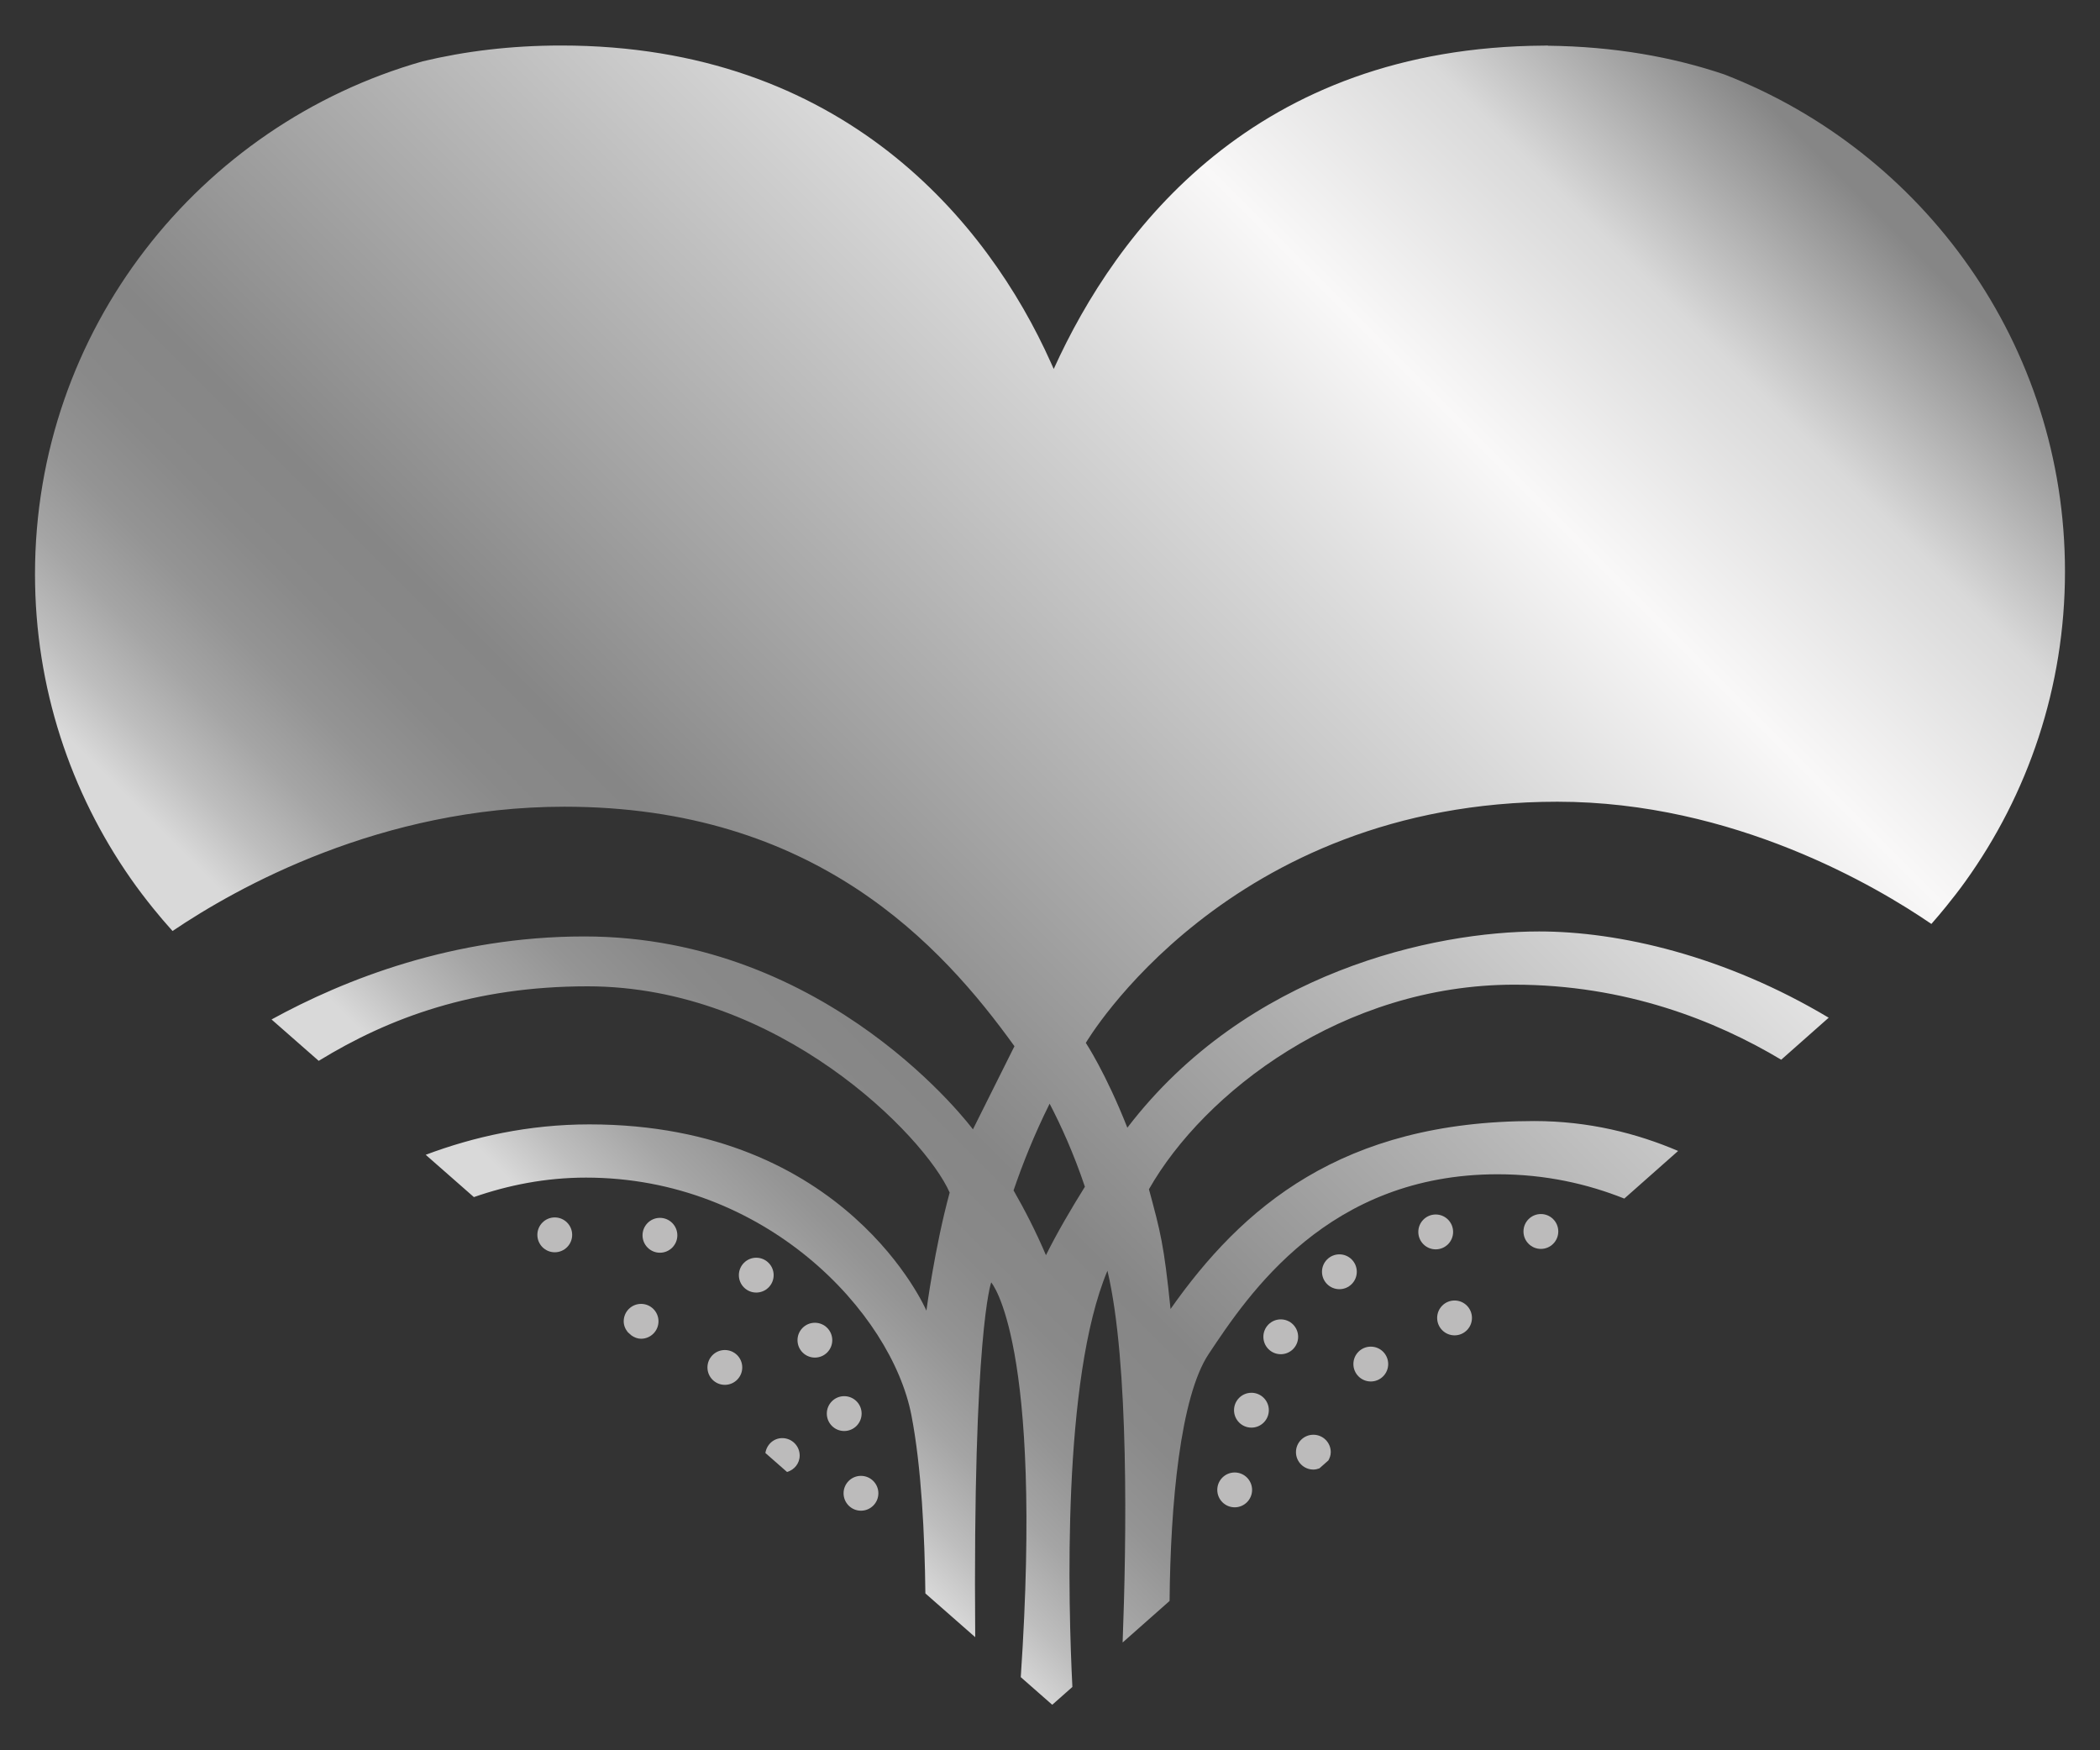 <?xml version="1.0" encoding="utf-8"?>
<!-- Generator: Adobe Illustrator 25.2.0, SVG Export Plug-In . SVG Version: 6.00 Build 0)  -->
<svg version="1.1" xmlns="http://www.w3.org/2000/svg" xmlns:xlink="http://www.w3.org/1999/xlink" x="0px" y="0px"
	 viewBox="0 0 1500 1250" style="enable-background:new 0 0 1500 1250;" xml:space="preserve">
<rect x="0" y="0" width="1500" height="1250" fill="#333333" stroke="none"/>
<style type="text/css">
	.st0{fill:#2B5162;}
	.st1{fill:#9D614C;}
	.st2{fill:#FFFFFF;}
	.st3{fill:url(#SVGID_1_);}
	.st4{fill:#BCBBBB;}
	.st5{fill:url(#SVGID_2_);}
	.st6{fill:#B79344;}
</style>
<g id="Calque_1">
	<g>
		<linearGradient id="SVGID_1_" gradientUnits="userSpaceOnUse" x1="308.418" y1="850.072" x2="1191.404" y2="-32.914">
			<stop  offset="0.036" style="stop-color:#D9D9D9"/>
			<stop  offset="0.068" style="stop-color:#BEBEBE"/>
			<stop  offset="0.107" style="stop-color:#A5A5A5"/>
			<stop  offset="0.147" style="stop-color:#949494"/>
			<stop  offset="0.191" style="stop-color:#898989"/>
			<stop  offset="0.241" style="stop-color:#868686"/>
			<stop  offset="0.598" style="stop-color:#D9D9D9"/>
			<stop  offset="0.726" style="stop-color:#F9F8F8"/>
			<stop  offset="0.86" style="stop-color:#D9D9D9"/>
			<stop  offset="0.98" style="stop-color:#868686"/>
		</linearGradient>
		<path class="st3" d="M1231.69,53.16c-36.94-12.48-78.79-19.98-126.11-20.51l0.01-0.15c-0.9,0-1.75,0.07-2.65,0.08
			c-206.47,1.13-305.27,131.65-350.28,230.93c-0.66-1.52-1.36-3.06-2.05-4.59C705.54,158.35,601.95,32.5,400.86,32.5
			c-36.05,0-68.9,4.1-98.93,11.29C142.1,89.18,25,235.9,25,410.03c0,80.9,25.34,155.86,68.45,217.53c5,7.16,10.29,14.1,15.76,20.89
			c4.53,5.61,9.2,11.1,14.03,16.45c45.91-31.04,148.89-88.77,279.89-88.77c179.14,0,269.27,98.59,321.48,171.05
			c-15.44,30.87-29.66,59.38-29.66,59.38S592.93,668.78,417.37,668.78c-93.53,0-171.22,30.65-223.41,59.29l33.69,29.56
			c50.28-30.85,110.82-53.23,192.09-53.23c136.42,0,240.8,106.9,258.6,147.29c-10.69,39.19-16.61,84.33-16.61,84.33
			S604.83,803,420.93,803c-43.53,0-83.04,9-116.86,21.72l34.42,30.21c24.24-8.44,51.08-13.92,80.07-13.92
			c128.1,0,218.25,96.22,232.48,169.86c7.11,36.74,9.49,85.59,9.94,127.1l35.6,31.25C694.82,951.55,708,915.84,708,915.84
			s37.29,41.88,21.12,281.93l22.48,19.73l14.39-12.73c-2.96-58.85-7.55-219.51,25.04-297.25c15.64,65.91,13.58,193.48,10.85,265.5
			l33.54-29.67c0.61-69.07,7.61-145.85,27.96-176.43c28.47-42.77,85.41-128.29,206.39-128.29c34.19,0,64.2,6.91,90.45,17.36
			l38.44-34.01c-29.44-12.58-63.89-21.36-102.79-21.36c-137.59,0-208.78,61.77-259.77,134.23c-4.75-46.33-7.11-54.64-15.42-85.53
			c39.14-68.88,138.48-146.09,260.94-146.09c79.51,0,143.99,25.67,190.68,53.59l33.91-30c-74.23-44.36-149.89-61.6-206.8-61.6
			c-74.72,0-208.75,28.51-294.16,140.16c-15.44-39.2-29.66-60.58-29.66-60.58s100.82-172.23,336.87-172.23
			c125.97,0,228.3,60.7,267.09,87.29c3.52-3.98,6.94-8.05,10.3-12.17c4.78-5.89,9.45-11.87,13.88-18.04
			c44.82-62.4,71.26-138.84,71.26-221.49C1475,246.47,1374.04,108.43,1231.69,53.16z M747.11,896.42
			c-7.34-17.28-15.53-33.02-23.14-46.27c6.27-18.39,14.67-39.66,25.76-61.93c8.05,15.44,17.17,35.42,25.2,59.32
			C765.32,862.93,754.96,880.54,747.11,896.42z"/>
		<g>
			<path class="st4" d="M938.13,1024.65c-6.87,0-12.44,5.57-12.44,12.43s5.57,12.44,12.44,12.44c1.53,0,2.96-0.37,4.31-0.87
				l6.42-5.68c0.98-1.78,1.68-3.72,1.68-5.89C950.55,1030.21,944.98,1024.65,938.13,1024.65z"/>
			<path class="st4" d="M881.93,1051.6c-6.87,0-12.44,5.58-12.44,12.43c0,6.88,5.57,12.45,12.44,12.45
				c6.84,0,12.42-5.57,12.42-12.45C894.34,1057.18,888.77,1051.6,881.93,1051.6z"/>
			<path class="st4" d="M893.89,994.68c-6.87,0-12.44,5.58-12.44,12.43c0,6.89,5.57,12.46,12.44,12.46
				c6.85,0,12.42-5.57,12.42-12.46C906.31,1000.26,900.74,994.68,893.89,994.68z"/>
			<path class="st4" d="M914.83,942.26c-6.87,0-12.42,5.58-12.42,12.44c0,6.88,5.55,12.44,12.42,12.44
				c6.87,0,12.42-5.57,12.42-12.44C927.24,947.84,921.7,942.26,914.83,942.26z"/>
			<path class="st4" d="M956.72,895.82c-6.87,0-12.44,5.58-12.44,12.44c0,6.88,5.57,12.44,12.44,12.44
				c6.84,0,12.42-5.57,12.42-12.44C969.14,901.4,963.57,895.82,956.72,895.82z"/>
			<path class="st4" d="M1037.94,879.81c0-6.88-5.57-12.46-12.42-12.46c-6.87,0-12.44,5.58-12.44,12.46
				c0,6.87,5.57,12.44,12.44,12.44C1032.37,892.25,1037.94,886.67,1037.94,879.81z"/>
			<path class="st4" d="M979.15,961.73c-6.87,0-12.44,5.55-12.44,12.44c0,6.87,5.57,12.44,12.44,12.44
				c6.85,0,12.42-5.57,12.42-12.44C991.57,967.29,986,961.73,979.15,961.73z"/>
			<path class="st4" d="M1038.98,928.78c-6.87,0-12.44,5.58-12.44,12.44c0,6.87,5.57,12.45,12.44,12.45
				c6.85,0,12.42-5.58,12.42-12.45C1051.4,934.35,1045.83,928.78,1038.98,928.78z"/>
			<path class="st4" d="M1100.64,891.93c6.85,0,12.42-5.57,12.42-12.45c0-6.87-5.57-12.45-12.42-12.45
				c-6.87,0-12.44,5.58-12.44,12.45C1088.2,886.36,1093.77,891.93,1100.64,891.93z"/>
			<path class="st4" d="M571.2,1039.49c0-6.87-5.57-12.43-12.44-12.43c-6.2,0-11.14,4.65-12.05,10.62l15.46,13.57
				C567.35,1049.74,571.2,1045.15,571.2,1039.49z"/>
			<path class="st4" d="M614.97,1054.02c-6.85,0-12.42,5.58-12.42,12.43c0,6.88,5.57,12.45,12.42,12.45
				c6.87,0,12.44-5.57,12.44-12.45C627.41,1059.59,621.83,1054.02,614.97,1054.02z"/>
			<path class="st4" d="M615.44,1009.53c0-6.85-5.57-12.43-12.44-12.43c-6.85,0-12.42,5.58-12.42,12.43
				c0,6.89,5.57,12.46,12.42,12.46C609.87,1021.98,615.44,1016.42,615.44,1009.53z"/>
			<path class="st4" d="M594.48,957.11c0-6.85-5.55-12.43-12.42-12.43c-6.87,0-12.41,5.58-12.41,12.43
				c0,6.88,5.55,12.44,12.41,12.44C588.94,969.55,594.48,963.98,594.48,957.11z"/>
			<path class="st4" d="M540.17,898.23c-6.84,0-12.41,5.58-12.41,12.44c0,6.88,5.57,12.44,12.41,12.44
				c6.87,0,12.44-5.57,12.44-12.44C552.61,903.81,547.04,898.23,540.17,898.23z"/>
			<path class="st4" d="M471.37,869.76c-6.84,0-12.42,5.58-12.42,12.46c0,6.87,5.57,12.44,12.42,12.44
				c6.87,0,12.44-5.58,12.44-12.44C483.81,875.34,478.24,869.76,471.37,869.76z"/>
			<path class="st4" d="M517.74,964.15c-6.85,0-12.42,5.55-12.42,12.44c0,6.87,5.57,12.43,12.42,12.43
				c6.87,0,12.44-5.57,12.44-12.43C530.18,969.7,524.61,964.15,517.74,964.15z"/>
			<path class="st4" d="M470.35,943.64c0-6.87-5.57-12.44-12.44-12.44c-6.85,0-12.41,5.58-12.41,12.44c0,3.01,1.21,5.67,2.98,7.83
				l2.63,2.31c1.98,1.34,4.23,2.31,6.8,2.31C464.78,956.08,470.35,950.5,470.35,943.64z"/>
			<path class="st4" d="M396.25,869.45c-6.85,0-12.42,5.58-12.42,12.44c0,6.88,5.57,12.45,12.42,12.45
				c6.87,0,12.44-5.57,12.44-12.45C408.69,875.03,403.12,869.45,396.25,869.45z"/>
		</g>
	</g>
</g>
<g id="Calque_2">
</g>
</svg>
